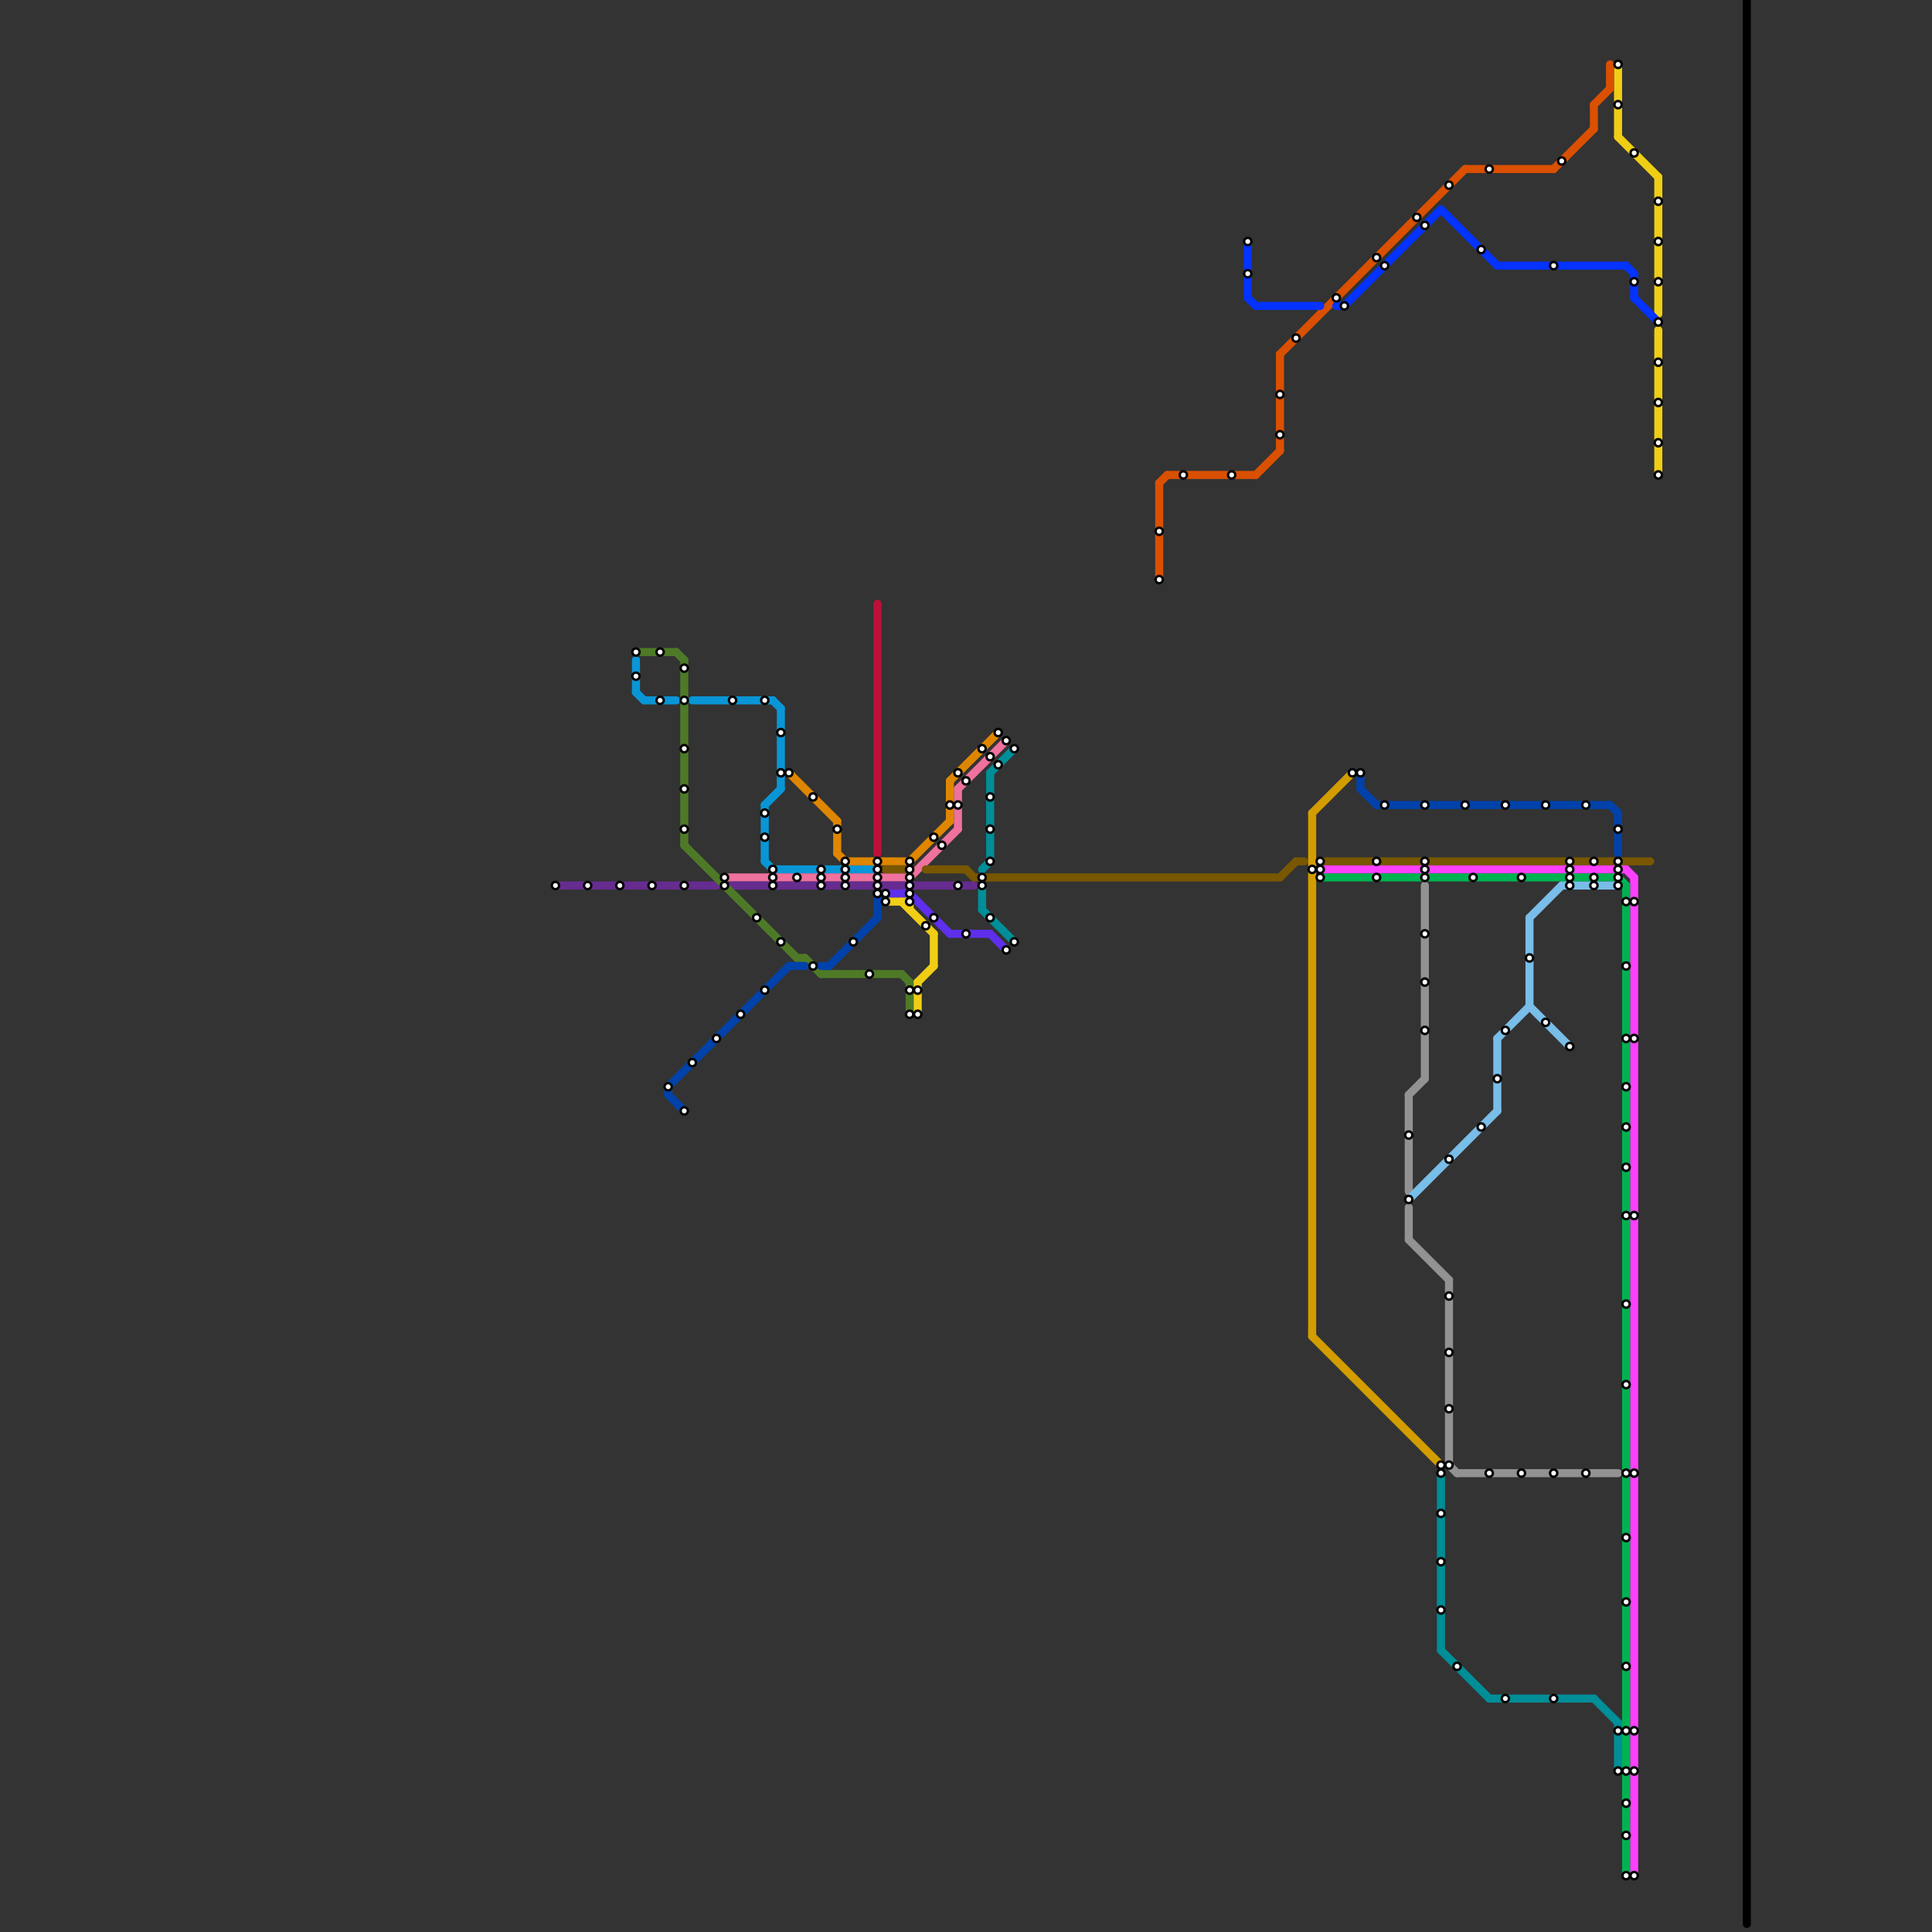 
<svg version="1.1" xmlns="http://www.w3.org/2000/svg" viewBox="0 0 240 240">
<rect x="0" y="0" width="240" height="240" fill="#333333" stroke="none"/>
<style>text { font: 1px Helvetica; font-weight: 600; white-space: pre; dominant-baseline: central; } line { stroke-width: 1; fill: none; stroke-linecap: round; stroke-linejoin: round; } .c0 { stroke: #0896d7 } .c1 { stroke: #ee719e } .c2 { stroke: #662c90 } .c3 { stroke: #4e7a27 } .c4 { stroke: #0042aa } .c5 { stroke: #df8600 } .c6 { stroke: #bd1038 } .c7 { stroke: #785700 } .c8 { stroke: #5e2fec } .c9 { stroke: #f0ce15 } .c10 { stroke: #008e98 } .c11 { stroke: #da5000 } .c12 { stroke: #0432ff } .c13 { stroke: #d39d00 } .c14 { stroke: #ff40ff } .c15 { stroke: #00b251 } .c16 { stroke: #929292 } .c17 { stroke: #79bde9 } .c18 { stroke: #000000 }</style><defs><g id="wm-xf"><circle r="1.2" fill="#000"/><circle r="0.9" fill="#fff"/><circle r="0.6" fill="#000"/><circle r="0.3" fill="#fff"/></g><g id="wm"><circle r="0.6" fill="#000"/><circle r="0.3" fill="#fff"/></g></defs><line class="c0" x1="79" y1="82" x2="79" y2="86"/><line class="c0" x1="97" y1="88" x2="97" y2="98"/><line class="c0" x1="80" y1="87" x2="84" y2="87"/><line class="c0" x1="95" y1="100" x2="95" y2="107"/><line class="c0" x1="95" y1="107" x2="96" y2="108"/><line class="c0" x1="96" y1="87" x2="97" y2="88"/><line class="c0" x1="95" y1="100" x2="97" y2="98"/><line class="c0" x1="96" y1="108" x2="109" y2="108"/><line class="c0" x1="86" y1="87" x2="96" y2="87"/><line class="c0" x1="79" y1="86" x2="80" y2="87"/><line class="c1" x1="119" y1="98" x2="125" y2="92"/><line class="c1" x1="90" y1="109" x2="113" y2="109"/><line class="c1" x1="113" y1="109" x2="119" y2="103"/><line class="c1" x1="119" y1="98" x2="119" y2="103"/><line class="c2" x1="91" y1="110" x2="121" y2="110"/><line class="c2" x1="69" y1="110" x2="89" y2="110"/><line class="c3" x1="85" y1="105" x2="99" y2="119"/><line class="c3" x1="102" y1="121" x2="112" y2="121"/><line class="c3" x1="99" y1="119" x2="100" y2="119"/><line class="c3" x1="100" y1="119" x2="102" y2="121"/><line class="c3" x1="79" y1="81" x2="84" y2="81"/><line class="c3" x1="84" y1="81" x2="85" y2="82"/><line class="c3" x1="112" y1="121" x2="113" y2="122"/><line class="c3" x1="113" y1="122" x2="113" y2="126"/><line class="c3" x1="85" y1="82" x2="85" y2="105"/><line class="c4" x1="83" y1="135" x2="83" y2="136"/><line class="c4" x1="169" y1="98" x2="171" y2="100"/><line class="c4" x1="98" y1="120" x2="100" y2="120"/><line class="c4" x1="103" y1="120" x2="109" y2="114"/><line class="c4" x1="102" y1="120" x2="103" y2="120"/><line class="c4" x1="201" y1="101" x2="201" y2="106"/><line class="c4" x1="83" y1="136" x2="85" y2="138"/><line class="c4" x1="171" y1="100" x2="200" y2="100"/><line class="c4" x1="83" y1="135" x2="98" y2="120"/><line class="c4" x1="109" y1="111" x2="109" y2="114"/><line class="c4" x1="200" y1="100" x2="201" y2="101"/><line class="c4" x1="169" y1="96" x2="169" y2="98"/><line class="c5" x1="118" y1="97" x2="118" y2="102"/><line class="c5" x1="118" y1="97" x2="124" y2="91"/><line class="c5" x1="98" y1="96" x2="104" y2="102"/><line class="c5" x1="113" y1="107" x2="118" y2="102"/><line class="c5" x1="104" y1="102" x2="104" y2="106"/><line class="c5" x1="105" y1="107" x2="113" y2="107"/><line class="c5" x1="104" y1="106" x2="105" y2="107"/><line class="c6" x1="109" y1="75" x2="109" y2="106"/><line class="c7" x1="164" y1="107" x2="205" y2="107"/><line class="c7" x1="120" y1="108" x2="121" y2="109"/><line class="c7" x1="110" y1="108" x2="113" y2="108"/><line class="c7" x1="115" y1="108" x2="120" y2="108"/><line class="c7" x1="159" y1="109" x2="161" y2="107"/><line class="c7" x1="161" y1="107" x2="162" y2="107"/><line class="c7" x1="121" y1="109" x2="159" y2="109"/><line class="c8" x1="113" y1="111" x2="118" y2="116"/><line class="c8" x1="118" y1="116" x2="123" y2="116"/><line class="c8" x1="123" y1="116" x2="125" y2="118"/><line class="c8" x1="110" y1="111" x2="113" y2="111"/><line class="c9" x1="206" y1="22" x2="206" y2="39"/><line class="c9" x1="114" y1="122" x2="116" y2="120"/><line class="c9" x1="201" y1="17" x2="206" y2="22"/><line class="c9" x1="112" y1="112" x2="116" y2="116"/><line class="c9" x1="114" y1="122" x2="114" y2="126"/><line class="c9" x1="110" y1="112" x2="113" y2="112"/><line class="c9" x1="113" y1="112" x2="113" y2="113"/><line class="c9" x1="201" y1="8" x2="201" y2="17"/><line class="c9" x1="116" y1="116" x2="116" y2="120"/><line class="c9" x1="206" y1="41" x2="206" y2="59"/><line class="c10" x1="123" y1="96" x2="123" y2="107"/><line class="c10" x1="179" y1="183" x2="179" y2="205"/><line class="c10" x1="179" y1="205" x2="185" y2="211"/><line class="c10" x1="123" y1="96" x2="126" y2="93"/><line class="c10" x1="198" y1="211" x2="201" y2="214"/><line class="c10" x1="201" y1="214" x2="201" y2="220"/><line class="c10" x1="122" y1="110" x2="122" y2="113"/><line class="c10" x1="185" y1="211" x2="198" y2="211"/><line class="c10" x1="122" y1="113" x2="126" y2="117"/><line class="c10" x1="122" y1="108" x2="123" y2="107"/><line class="c11" x1="198" y1="13" x2="198" y2="16"/><line class="c11" x1="145" y1="59" x2="156" y2="59"/><line class="c11" x1="159" y1="44" x2="159" y2="56"/><line class="c11" x1="159" y1="44" x2="182" y2="21"/><line class="c11" x1="200" y1="8" x2="200" y2="11"/><line class="c11" x1="156" y1="59" x2="159" y2="56"/><line class="c11" x1="144" y1="60" x2="144" y2="72"/><line class="c11" x1="182" y1="21" x2="193" y2="21"/><line class="c11" x1="198" y1="13" x2="200" y2="11"/><line class="c11" x1="193" y1="21" x2="198" y2="16"/><line class="c11" x1="144" y1="60" x2="145" y2="59"/><line class="c12" x1="186" y1="33" x2="202" y2="33"/><line class="c12" x1="155" y1="37" x2="156" y2="38"/><line class="c12" x1="179" y1="26" x2="186" y2="33"/><line class="c12" x1="167" y1="38" x2="179" y2="26"/><line class="c12" x1="203" y1="37" x2="206" y2="40"/><line class="c12" x1="203" y1="34" x2="203" y2="37"/><line class="c12" x1="156" y1="38" x2="164" y2="38"/><line class="c12" x1="166" y1="38" x2="167" y2="38"/><line class="c12" x1="155" y1="30" x2="155" y2="37"/><line class="c12" x1="202" y1="33" x2="203" y2="34"/><line class="c13" x1="163" y1="166" x2="179" y2="182"/><line class="c13" x1="163" y1="101" x2="163" y2="166"/><line class="c13" x1="163" y1="101" x2="168" y2="96"/><line class="c14" x1="202" y1="108" x2="203" y2="109"/><line class="c14" x1="203" y1="109" x2="203" y2="233"/><line class="c14" x1="164" y1="108" x2="202" y2="108"/><line class="c15" x1="201" y1="109" x2="202" y2="110"/><line class="c15" x1="164" y1="109" x2="201" y2="109"/><line class="c15" x1="202" y1="110" x2="202" y2="233"/><line class="c16" x1="175" y1="136" x2="175" y2="148"/><line class="c16" x1="175" y1="154" x2="180" y2="159"/><line class="c16" x1="181" y1="183" x2="201" y2="183"/><line class="c16" x1="175" y1="136" x2="177" y2="134"/><line class="c16" x1="180" y1="182" x2="181" y2="183"/><line class="c16" x1="177" y1="110" x2="177" y2="134"/><line class="c16" x1="175" y1="150" x2="175" y2="154"/><line class="c16" x1="180" y1="159" x2="180" y2="182"/><line class="c17" x1="175" y1="149" x2="186" y2="138"/><line class="c17" x1="186" y1="129" x2="186" y2="138"/><line class="c17" x1="186" y1="129" x2="190" y2="125"/><line class="c17" x1="190" y1="114" x2="194" y2="110"/><line class="c17" x1="190" y1="125" x2="195" y2="130"/><line class="c17" x1="194" y1="110" x2="201" y2="110"/><line class="c17" x1="190" y1="114" x2="190" y2="125"/><line class="c18" x1="217" y1="0" x2="217" y2="239"/>

<use x="101" y="120" href="#wm"/><use x="101" y="99" href="#wm"/><use x="102" y="108" href="#wm"/><use x="102" y="109" href="#wm"/><use x="102" y="110" href="#wm"/><use x="104" y="103" href="#wm"/><use x="105" y="107" href="#wm"/><use x="105" y="108" href="#wm"/><use x="105" y="109" href="#wm"/><use x="105" y="110" href="#wm"/><use x="106" y="117" href="#wm"/><use x="108" y="121" href="#wm"/><use x="109" y="107" href="#wm"/><use x="109" y="108" href="#wm"/><use x="109" y="109" href="#wm"/><use x="109" y="110" href="#wm"/><use x="109" y="111" href="#wm"/><use x="110" y="111" href="#wm"/><use x="110" y="112" href="#wm"/><use x="113" y="107" href="#wm"/><use x="113" y="108" href="#wm"/><use x="113" y="109" href="#wm"/><use x="113" y="110" href="#wm"/><use x="113" y="111" href="#wm"/><use x="113" y="112" href="#wm"/><use x="113" y="123" href="#wm"/><use x="113" y="126" href="#wm"/><use x="114" y="123" href="#wm"/><use x="114" y="126" href="#wm"/><use x="115" y="115" href="#wm"/><use x="116" y="104" href="#wm"/><use x="116" y="114" href="#wm"/><use x="117" y="105" href="#wm"/><use x="118" y="100" href="#wm"/><use x="119" y="100" href="#wm"/><use x="119" y="110" href="#wm"/><use x="119" y="96" href="#wm"/><use x="120" y="116" href="#wm"/><use x="120" y="97" href="#wm"/><use x="122" y="109" href="#wm"/><use x="122" y="110" href="#wm"/><use x="122" y="93" href="#wm"/><use x="123" y="103" href="#wm"/><use x="123" y="107" href="#wm"/><use x="123" y="114" href="#wm"/><use x="123" y="94" href="#wm"/><use x="123" y="99" href="#wm"/><use x="124" y="91" href="#wm"/><use x="124" y="95" href="#wm"/><use x="125" y="118" href="#wm"/><use x="125" y="92" href="#wm"/><use x="126" y="117" href="#wm"/><use x="126" y="93" href="#wm"/><use x="144" y="66" href="#wm"/><use x="144" y="72" href="#wm"/><use x="147" y="59" href="#wm"/><use x="153" y="59" href="#wm"/><use x="155" y="30" href="#wm"/><use x="155" y="34" href="#wm"/><use x="159" y="49" href="#wm"/><use x="159" y="54" href="#wm"/><use x="161" y="42" href="#wm"/><use x="163" y="108" href="#wm"/><use x="164" y="107" href="#wm"/><use x="164" y="108" href="#wm"/><use x="164" y="109" href="#wm"/><use x="166" y="37" href="#wm"/><use x="167" y="38" href="#wm"/><use x="168" y="96" href="#wm"/><use x="169" y="96" href="#wm"/><use x="171" y="107" href="#wm"/><use x="171" y="109" href="#wm"/><use x="171" y="32" href="#wm"/><use x="172" y="100" href="#wm"/><use x="172" y="33" href="#wm"/><use x="175" y="141" href="#wm"/><use x="175" y="149" href="#wm"/><use x="176" y="27" href="#wm"/><use x="177" y="100" href="#wm"/><use x="177" y="107" href="#wm"/><use x="177" y="108" href="#wm"/><use x="177" y="109" href="#wm"/><use x="177" y="116" href="#wm"/><use x="177" y="122" href="#wm"/><use x="177" y="128" href="#wm"/><use x="177" y="28" href="#wm"/><use x="179" y="182" href="#wm"/><use x="179" y="183" href="#wm"/><use x="179" y="188" href="#wm"/><use x="179" y="194" href="#wm"/><use x="179" y="200" href="#wm"/><use x="180" y="144" href="#wm"/><use x="180" y="161" href="#wm"/><use x="180" y="168" href="#wm"/><use x="180" y="175" href="#wm"/><use x="180" y="182" href="#wm"/><use x="180" y="23" href="#wm"/><use x="181" y="207" href="#wm"/><use x="182" y="100" href="#wm"/><use x="183" y="109" href="#wm"/><use x="184" y="140" href="#wm"/><use x="184" y="31" href="#wm"/><use x="185" y="183" href="#wm"/><use x="185" y="21" href="#wm"/><use x="186" y="134" href="#wm"/><use x="187" y="100" href="#wm"/><use x="187" y="128" href="#wm"/><use x="187" y="211" href="#wm"/><use x="189" y="109" href="#wm"/><use x="189" y="183" href="#wm"/><use x="190" y="119" href="#wm"/><use x="192" y="100" href="#wm"/><use x="192" y="127" href="#wm"/><use x="193" y="183" href="#wm"/><use x="193" y="211" href="#wm"/><use x="193" y="33" href="#wm"/><use x="194" y="20" href="#wm"/><use x="195" y="107" href="#wm"/><use x="195" y="108" href="#wm"/><use x="195" y="109" href="#wm"/><use x="195" y="110" href="#wm"/><use x="195" y="130" href="#wm"/><use x="197" y="100" href="#wm"/><use x="197" y="183" href="#wm"/><use x="198" y="107" href="#wm"/><use x="198" y="109" href="#wm"/><use x="198" y="110" href="#wm"/><use x="201" y="103" href="#wm"/><use x="201" y="107" href="#wm"/><use x="201" y="108" href="#wm"/><use x="201" y="109" href="#wm"/><use x="201" y="110" href="#wm"/><use x="201" y="13" href="#wm"/><use x="201" y="215" href="#wm"/><use x="201" y="220" href="#wm"/><use x="201" y="8" href="#wm"/><use x="202" y="112" href="#wm"/><use x="202" y="120" href="#wm"/><use x="202" y="129" href="#wm"/><use x="202" y="135" href="#wm"/><use x="202" y="140" href="#wm"/><use x="202" y="145" href="#wm"/><use x="202" y="151" href="#wm"/><use x="202" y="162" href="#wm"/><use x="202" y="172" href="#wm"/><use x="202" y="183" href="#wm"/><use x="202" y="191" href="#wm"/><use x="202" y="199" href="#wm"/><use x="202" y="207" href="#wm"/><use x="202" y="215" href="#wm"/><use x="202" y="220" href="#wm"/><use x="202" y="224" href="#wm"/><use x="202" y="228" href="#wm"/><use x="202" y="233" href="#wm"/><use x="203" y="112" href="#wm"/><use x="203" y="129" href="#wm"/><use x="203" y="151" href="#wm"/><use x="203" y="183" href="#wm"/><use x="203" y="19" href="#wm"/><use x="203" y="215" href="#wm"/><use x="203" y="220" href="#wm"/><use x="203" y="233" href="#wm"/><use x="203" y="35" href="#wm"/><use x="206" y="25" href="#wm"/><use x="206" y="30" href="#wm"/><use x="206" y="35" href="#wm"/><use x="206" y="40" href="#wm"/><use x="206" y="45" href="#wm"/><use x="206" y="50" href="#wm"/><use x="206" y="55" href="#wm"/><use x="206" y="59" href="#wm"/><use x="69" y="110" href="#wm"/><use x="73" y="110" href="#wm"/><use x="77" y="110" href="#wm"/><use x="79" y="81" href="#wm"/><use x="79" y="84" href="#wm"/><use x="81" y="110" href="#wm"/><use x="82" y="81" href="#wm"/><use x="82" y="87" href="#wm"/><use x="83" y="135" href="#wm"/><use x="85" y="103" href="#wm"/><use x="85" y="110" href="#wm"/><use x="85" y="138" href="#wm"/><use x="85" y="83" href="#wm"/><use x="85" y="87" href="#wm"/><use x="85" y="93" href="#wm"/><use x="85" y="98" href="#wm"/><use x="86" y="132" href="#wm"/><use x="89" y="129" href="#wm"/><use x="90" y="109" href="#wm"/><use x="90" y="110" href="#wm"/><use x="91" y="87" href="#wm"/><use x="92" y="126" href="#wm"/><use x="94" y="114" href="#wm"/><use x="95" y="101" href="#wm"/><use x="95" y="104" href="#wm"/><use x="95" y="123" href="#wm"/><use x="95" y="87" href="#wm"/><use x="96" y="108" href="#wm"/><use x="96" y="109" href="#wm"/><use x="96" y="110" href="#wm"/><use x="97" y="117" href="#wm"/><use x="97" y="91" href="#wm"/><use x="97" y="96" href="#wm"/><use x="98" y="96" href="#wm"/><use x="99" y="109" href="#wm"/>
</svg>

